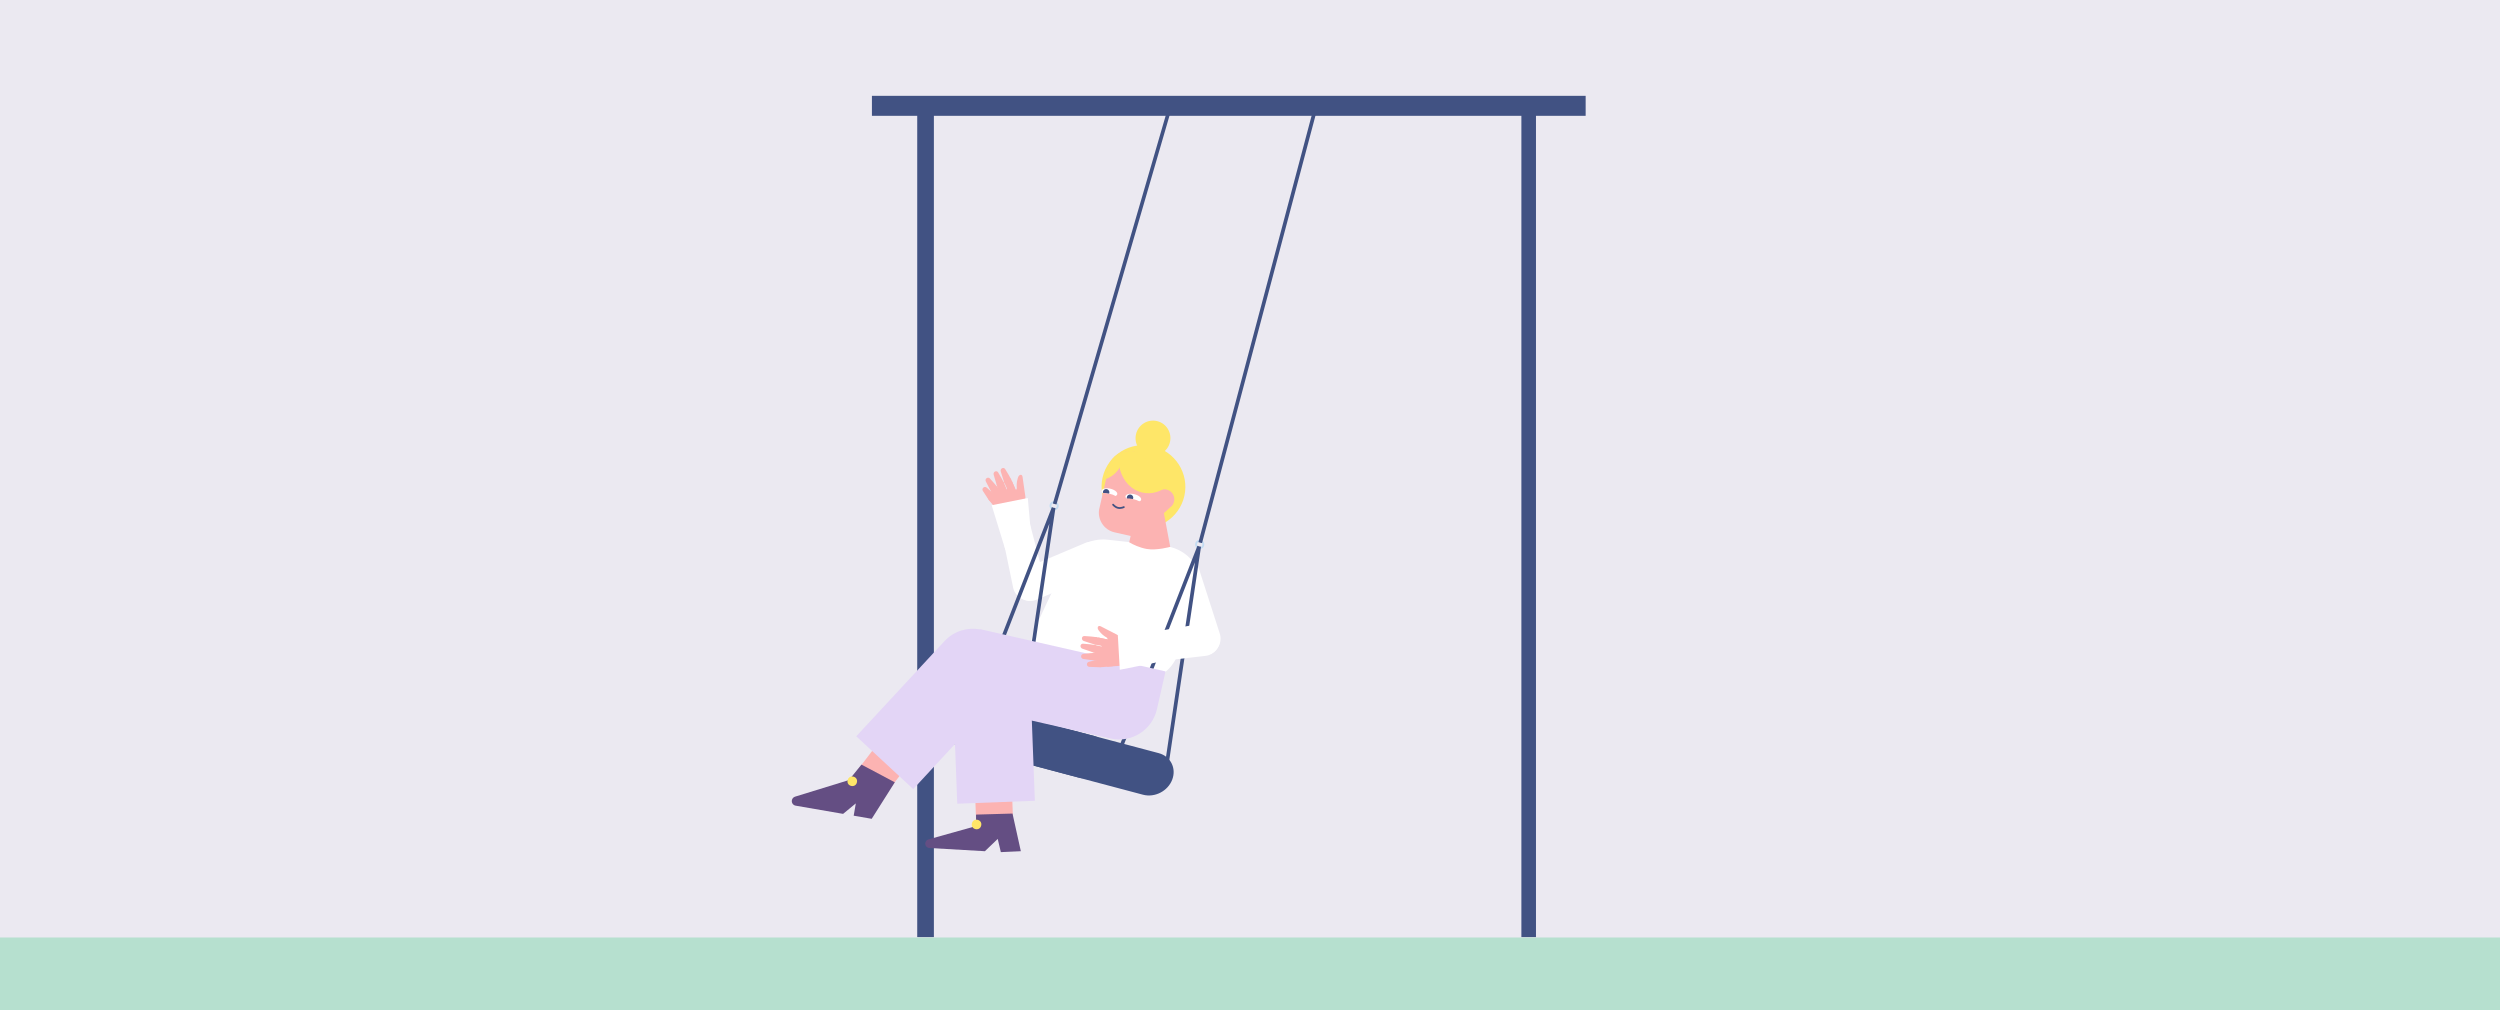 <?xml version="1.0" encoding="UTF-8"?>
<svg xmlns="http://www.w3.org/2000/svg" width="1200" height="485" viewBox="0 0 1200 485" fill="none">
  <rect x="0" y="0" width="1200" height="485" fill="#808080" stroke="none"/>
  <g clip-path="url(#clip0_1943_158)">
    <rect width="1200" height="485" fill="#EBE9F1"></rect>
    <path d="M480.362 226.288C480.193 225.715 480.409 225.06 481 224.755C481.591 224.45 482.184 224.688 482.5 225.183C483.911 227.401 484.691 228.86 485.232 229.907C485.639 230.693 485.19 231.817 484.304 232.274C483.419 232.732 482.297 232.4 482.018 231.55C481.647 230.422 481.114 228.845 480.362 226.288Z" fill="#FCB3B2"></path>
    <path d="M483.107 229.506C483.318 229.397 483.543 229.327 483.77 229.301C483.997 229.274 484.222 229.291 484.43 229.351C484.639 229.411 484.829 229.512 484.988 229.649C485.147 229.785 485.272 229.955 485.357 230.149L485.36 230.145L488.386 237.034C488.558 237.424 488.554 237.886 488.374 238.317C488.195 238.748 487.855 239.114 487.429 239.334C487.004 239.554 486.528 239.61 486.106 239.49C485.684 239.369 485.35 239.082 485.179 238.692L482.149 231.806C482.064 231.613 482.022 231.4 482.024 231.18C482.026 230.96 482.073 230.736 482.162 230.523C482.251 230.309 482.38 230.11 482.542 229.935C482.704 229.761 482.896 229.615 483.107 229.506V229.506Z" fill="#FCB3B2"></path>
    <path d="M476.96 227.847C476.798 227.272 477.026 226.617 477.619 226.319C478.212 226.021 478.8 226.27 479.111 226.769C480.489 229.007 481.242 230.482 481.769 231.539C482.163 232.331 481.697 233.448 480.809 233.897C479.92 234.346 478.805 233.996 478.537 233.14C478.183 232.004 477.674 230.418 476.96 227.847Z" fill="#FCB3B2"></path>
    <path d="M479.575 230.927C480.003 230.713 480.479 230.664 480.899 230.79C481.318 230.917 481.647 231.208 481.812 231.602L481.815 231.599L484.737 238.542C484.902 238.935 484.891 239.397 484.706 239.826C484.52 240.256 484.176 240.618 483.749 240.832C482.855 241.28 480.862 240.976 480.518 240.157L478.543 233.141C478.193 232.322 478.683 231.371 479.575 230.927Z" fill="#FCB3B2"></path>
    <path d="M473.196 231.089C472.932 230.561 473.044 229.893 473.588 229.507C474.131 229.12 474.772 229.259 475.171 229.686C476.959 231.605 477.978 232.894 478.7 233.825C479.239 234.52 478.971 235.676 478.152 236.257C477.334 236.839 476.15 236.692 475.73 235.916C475.17 234.882 474.374 233.442 473.196 231.089Z" fill="#FCB3B2"></path>
    <path d="M476.43 233.614C476.624 233.475 476.84 233.373 477.065 233.312C477.289 233.25 477.518 233.232 477.739 233.257C477.959 233.282 478.167 233.35 478.349 233.457C478.532 233.565 478.686 233.709 478.804 233.883V233.883L482.986 240.067L482.982 240.07C483.099 240.243 483.177 240.442 483.211 240.655C483.245 240.868 483.234 241.091 483.18 241.312C483.125 241.532 483.028 241.745 482.893 241.94C482.758 242.134 482.589 242.305 482.395 242.443C482.2 242.581 481.984 242.684 481.76 242.745C481.535 242.806 481.306 242.825 481.086 242.8C480.865 242.775 480.658 242.707 480.475 242.6C480.292 242.492 480.138 242.348 480.021 242.174L475.839 235.99C475.721 235.816 475.643 235.617 475.609 235.403C475.576 235.19 475.586 234.966 475.641 234.745C475.696 234.525 475.794 234.311 475.929 234.117C476.065 233.923 476.235 233.752 476.43 233.614Z" fill="#FCB3B2"></path>
    <path d="M471.768 235.628C471.458 235.129 471.505 234.465 472.022 234.033C472.54 233.602 473.192 233.684 473.637 234.07C475.612 235.806 476.62 236.674 477.429 237.525C478.035 238.164 477.839 239.435 477.068 240.078C476.296 240.721 475.084 240.683 474.586 239.958C473.931 238.988 473.167 237.842 471.768 235.628Z" fill="#FCB3B2"></path>
    <path d="M474.007 236.425C474.778 235.782 477.226 237.447 477.789 238.122L477.792 238.12L481.201 242.208L481.198 242.211C481.468 242.535 481.581 242.969 481.51 243.417C481.439 243.865 481.192 244.29 480.821 244.598C480.451 244.907 479.988 245.074 479.535 245.063C479.082 245.052 478.676 244.864 478.405 244.539L474.996 240.451C474.432 239.777 473.236 237.067 474.007 236.425Z" fill="#FCB3B2"></path>
    <path d="M490.828 228.91C491.233 231.75 491.274 232.056 491.496 233.612C491.499 233.634 491.501 233.657 491.504 233.679L491.505 233.686L492.21 238.622C492.24 238.836 492.226 239.059 492.168 239.279C492.11 239.499 492.01 239.711 491.872 239.904C491.734 240.096 491.562 240.265 491.366 240.4C491.17 240.536 490.953 240.635 490.728 240.693C489.78 240.94 486.782 238.087 486.653 237.187C486.653 237.187 488.073 234.551 488.068 234.476C487.899 232.701 488.014 231.261 488.546 229.496C488.732 228.88 489.068 228.094 489.697 227.935C490.326 227.775 490.721 228.14 490.828 228.91Z" fill="#FCB3B2"></path>
    <path d="M485.73 230.898L488.823 238.219L491.606 240.12L492.044 240.84L482.629 250.12L481.701 248.594L476.77 242.576L479.404 240.14L483.952 233.71L485.73 230.898Z" fill="#FCB3B2"></path>
    <rect x="528.215" y="257.539" width="16" height="48" rx="8" transform="rotate(67.103 528.215 257.539)" fill="white"></rect>
    <path d="M479.653 249.903C478.564 244.64 483.622 240.196 488.701 241.952C490.888 242.709 492.553 244.507 493.139 246.746L501.434 278.446C502.591 282.871 499.701 287.334 495.19 288.087C491.068 288.776 487.138 286.084 486.292 281.991L479.653 249.903Z" fill="white"></path>
    <path d="M493.344 239.05L495.318 261.314L482.583 263.924L476 242.504L493.344 239.05Z" fill="white"></path>
    <rect x="558" y="270.898" width="16" height="48" rx="8" transform="rotate(-17.831 558 270.898)" fill="white"></rect>
    <path d="M511.417 270.436C515.056 262.699 523.21 258.13 531.709 259.067L559.123 262.091C572.337 263.548 580.478 277.253 575.437 289.555L565.113 314.744C562.279 321.659 555.827 326.417 548.383 327.08L516.699 329.906C501.32 331.277 490.254 315.447 496.823 301.475L511.417 270.436Z" fill="white"></path>
    <rect x="-54" y="450" width="1352" height="120" fill="#B6E0CF"></rect>
    <path d="M440.266 449.797H448.266L448.266 50.797H440.266L440.266 449.797Z" fill="#415283"></path>
    <path d="M506.543 240.644C505.368 240.333 504.163 241.033 503.851 242.206C503.54 243.381 504.24 244.586 505.413 244.898C506.588 245.209 507.793 244.509 508.105 243.336C508.416 242.161 507.716 240.956 506.543 240.644ZM505.637 244.062C504.924 243.873 504.497 243.14 504.687 242.427C504.876 241.714 505.609 241.287 506.322 241.476C507.035 241.666 507.462 242.398 507.273 243.111C507.083 243.825 506.351 244.252 505.637 244.062Z" fill="#C4DCF2"></path>
    <path d="M490.153 354.483L506.594 243.958C506.603 243.9 506.562 243.849 506.507 243.839L505.726 243.723L504.991 243.437C504.936 243.415 504.875 243.444 504.856 243.498L464.293 347.619L465.947 348.264L503.706 251.343L488.399 354.226L490.153 354.487V354.483Z" fill="#415283"></path>
    <path d="M464.607 351.697C463.499 351.402 462.837 350.264 463.133 349.156L464.354 344.562L468.372 345.629L467.152 350.223C466.856 351.331 465.719 351.993 464.611 351.697H464.607Z" fill="#CFBCB8"></path>
    <path d="M488.119 357.943C487.011 357.647 486.349 356.51 486.645 355.402L487.865 350.805L491.884 351.871L490.663 356.465C490.368 357.573 489.231 358.235 488.122 357.939L488.119 357.943Z" fill="#CFBCB8"></path>
    <path d="M475.533 362.049L548.644 381.465C554.311 382.968 560.591 379.721 562.676 374.211C564.761 368.699 561.856 363.013 556.193 361.51L483.082 342.094C477.415 340.59 471.135 343.838 469.05 349.347C466.966 354.86 469.87 360.546 475.533 362.049Z" fill="#415283"></path>
    <path d="M459.758 357.845L518.189 373.361C522.715 374.563 527.983 371.045 529.949 365.504C531.918 359.962 529.843 354.495 525.314 353.29L466.883 337.774C462.357 336.573 457.089 340.09 455.123 345.632C453.154 351.173 455.229 356.641 459.758 357.845Z" fill="#415283"></path>
    <path d="M576.422 259.207C575.247 258.895 574.042 259.596 573.73 260.768C573.419 261.944 574.119 263.148 575.292 263.46C576.467 263.772 577.672 263.071 577.984 261.899C578.295 260.723 577.595 259.518 576.422 259.207ZM575.513 262.625C574.8 262.435 574.373 261.703 574.562 260.99C574.752 260.277 575.484 259.849 576.197 260.039C576.911 260.228 577.338 260.961 577.148 261.674C576.959 262.387 576.226 262.814 575.513 262.625Z" fill="#C4DCF2"></path>
    <path d="M560.163 372.16L576.476 262.511C576.486 262.453 576.444 262.402 576.389 262.392L575.605 262.277L574.867 261.991C574.812 261.971 574.754 261.997 574.732 262.049L534.49 365.343C534.313 365.799 534.538 366.313 534.994 366.493C535.45 366.67 535.964 366.445 536.144 365.989L573.578 269.893L558.403 371.9C558.332 372.385 558.666 372.835 559.152 372.908C559.637 372.979 560.086 372.645 560.16 372.16H560.163Z" fill="#415283"></path>
    <path d="M632.673 50.792H630.829L575.277 260.157C575.261 260.212 575.297 260.269 575.351 260.282L576.867 260.684C576.922 260.7 576.98 260.665 576.993 260.61L632.673 50.789V50.792Z" fill="#415283"></path>
    <path d="M562.733 50.789H560.899L505.398 241.599C505.382 241.654 505.418 241.711 505.472 241.724L506.989 242.126C507.043 242.142 507.101 242.107 507.114 242.052L562.733 50.789Z" fill="#415283"></path>
    <path d="M761.113 46H418.523V55.592H761.113V46Z" fill="#415283"></path>
    <path d="M737.266 50.797H730.266V449.797H737.266V50.797Z" fill="#415283"></path>
    <rect width="17.733" height="15.544" transform="matrix(-0.999 0.038 0.038 0.999 485.758 380.383)" fill="#FCB3B2"></rect>
    <rect x="419.469" y="359.359" width="17.733" height="15.544" transform="rotate(37.381 419.469 359.359)" fill="#FCB3B2"></rect>
    <path d="M418.42 393.028L429.503 375.507L413.503 367.008L407.492 374.432L381.635 382.394C380.833 382.642 380.237 383.319 380.094 384.146C379.885 385.359 380.699 386.513 381.912 386.723L404.689 390.657L410.792 385.625L409.771 391.534L418.42 393.028Z" fill="#644E83"></path>
    <path d="M490.001 408.581L486.001 390.507L468.501 391.007L468.501 396.507L445.659 402.907C444.791 403.15 444.174 403.917 444.122 404.816C444.055 405.979 444.943 406.976 446.106 407.043L472.75 408.581L478.904 402.683L480.402 409.022L490.001 408.581Z" fill="#644E83"></path>
    <path d="M470.348 302.089C464.297 300.994 457.831 302.914 453.34 307.758L411.01 353.417L438.349 378.763L473.439 340.913L533.005 354.483C543.043 356.77 553.034 350.486 555.32 340.448L559.461 322.273L470.373 301.978L470.348 302.089Z" fill="#E3D5F6"></path>
    <path d="M475.049 304.233C464.762 304.622 456.737 313.277 457.126 323.565L459.48 385.782L496.735 384.373L494.381 322.156C493.992 311.868 485.337 303.844 475.049 304.233Z" fill="#E3D5F6"></path>
    <circle cx="2.292" cy="2.292" r="2.292" transform="matrix(-0.975 -0.222 -0.222 0.975 411.836 373.289)" fill="#FEE668"></circle>
    <circle cx="2.292" cy="2.292" r="2.292" transform="matrix(-0.975 -0.222 -0.222 0.975 471.488 394.023)" fill="#FEE668"></circle>
    <path d="M551.556 218.542C556.062 219.569 560.553 216.72 561.587 212.18C562.621 207.64 559.807 203.127 555.302 202.101C550.797 201.074 546.306 203.923 545.272 208.463C544.237 213.003 547.051 217.516 551.556 218.542Z" fill="#FEE668"></path>
    <path d="M544.425 253.133C555.258 255.601 566.027 248.878 568.478 238.117C570.93 227.356 564.135 216.632 553.302 214.164C542.469 211.696 531.7 218.419 529.249 229.18C526.797 239.941 533.592 250.665 544.425 253.133Z" fill="#FEE668"></path>
    <path d="M532.174 224.307L531.466 227.522L527.564 244.648C527.203 246.867 527.682 249.23 528.974 251.286C530.328 253.44 532.473 254.96 534.958 255.514L534.935 255.508L542.709 257.279L542.023 260.287C543.759 261.368 547.098 262.912 550.409 263.5C555.172 264.345 561.709 262.492 561.709 262.492L558.669 246.301L561.623 243.587C563.656 242.181 564.279 239.446 563.056 237.297C561.988 235.407 559.815 234.523 557.799 234.993L551.75 223.502L550.339 221.218C549.388 219.711 548.052 218.486 546.467 217.67C544.883 216.853 543.109 216.476 541.33 216.576C539.551 216.676 537.831 217.25 536.349 218.239C534.868 219.228 533.679 220.595 532.906 222.198C532.586 222.873 532.34 223.58 532.174 224.307Z" fill="#FCB3B2"></path>
    <path d="M543.575 240.837C545.649 241.31 547.516 240.875 547.746 239.866C547.976 238.857 546.481 237.656 544.407 237.184C542.334 236.711 540.466 237.146 540.236 238.155C540.006 239.164 541.501 240.365 543.575 240.837Z" fill="white"></path>
    <path d="M543.84 239.54C544.186 238.754 543.829 237.837 543.042 237.491C542.256 237.146 541.338 237.502 540.993 238.288C540.647 239.074 541.005 239.991 541.791 240.337C542.577 240.682 543.495 240.325 543.84 239.54Z" fill="#415283"></path>
    <path d="M532.936 234.566C530.862 234.094 528.995 234.529 528.765 235.538C528.685 235.892 528.819 236.267 529.113 236.628C529.987 236.555 531.151 236.653 532.396 236.936C533.642 237.22 534.734 237.637 535.49 238.081C535.911 237.883 536.194 237.603 536.275 237.249C536.505 236.24 535.01 235.039 532.936 234.566Z" fill="white"></path>
    <path d="M543.219 242.39C545.704 242.956 547.863 242.779 548.042 241.994C548.221 241.21 546.351 240.115 543.866 239.548C541.382 238.982 539.222 239.16 539.044 239.944C538.865 240.729 540.734 241.824 543.219 242.39Z" fill="#FCB3B2"></path>
    <path d="M534.288 242.235C534.288 242.235 535.223 243.444 536.642 243.768C538.061 244.091 539.43 243.406 539.43 243.406" stroke="#415283" stroke-width="0.866" stroke-miterlimit="10" stroke-linecap="round"></path>
    <path d="M531.572 234.88C530.786 234.535 529.868 234.891 529.523 235.677C529.389 235.981 529.362 236.304 529.423 236.607C530.247 236.577 531.277 236.68 532.371 236.927C532.715 236.142 532.358 235.226 531.572 234.88Z" fill="#415283"></path>
    <path d="M540.797 216.586C539.122 216.737 537.51 217.309 536.117 218.255C534.654 219.248 533.484 220.616 532.728 222.214C532.416 222.886 532.178 223.59 532.018 224.314L531.34 227.511L530.815 229.901C532.055 229.466 533.224 228.837 534.275 228.031C536.011 226.697 537.364 224.928 538.197 222.904L540.797 216.586Z" fill="#FEE668"></path>
    <path d="M536.985 218.019C538.485 217.056 540.216 216.511 541.998 216.442C543.78 216.373 545.549 216.781 547.12 217.625C548.691 218.47 550.007 219.719 550.931 221.243L552.305 223.554L556.421 230.837C558.223 230.45 560.129 231.138 561.257 232.638C557.627 235.929 552.931 237.48 548.311 236.428C540.836 234.725 536.13 226.789 536.978 218.023C536.98 218.022 536.983 218.021 536.985 218.019Z" fill="#FEE668"></path>
    <path d="M520.215 307.68C519.65 307.487 519.24 306.931 519.332 306.273C519.424 305.614 519.961 305.268 520.548 305.296C523.174 305.426 524.815 305.632 525.983 305.795C526.859 305.917 527.517 306.933 527.379 307.92C527.241 308.907 526.321 309.631 525.467 309.368C524.331 309.019 522.736 308.543 520.215 307.68Z" fill="#FCB3B2"></path>
    <path d="M524.426 307.295C524.459 307.061 524.532 306.837 524.642 306.636C524.751 306.435 524.895 306.262 525.064 306.126C525.234 305.99 525.426 305.893 525.629 305.843C525.833 305.792 526.044 305.788 526.251 305.83L526.25 305.826L533.621 307.335C534.038 307.421 534.413 307.691 534.661 308.087C534.91 308.482 535.012 308.971 534.946 309.446C534.879 309.92 534.65 310.341 534.308 310.616C533.966 310.891 533.539 310.997 533.121 310.912L525.75 309.406C525.544 309.364 525.345 309.276 525.167 309.147C524.989 309.018 524.833 308.85 524.71 308.654C524.588 308.458 524.499 308.237 524.45 308.004C524.402 307.771 524.393 307.53 524.426 307.295V307.295Z" fill="#FCB3B2"></path>
    <path d="M519.521 311.356C518.958 311.157 518.555 310.592 518.654 309.936C518.754 309.28 519.297 308.943 519.883 308.978C522.506 309.146 524.146 309.383 525.313 309.564C526.187 309.7 526.83 310.726 526.683 311.711C526.535 312.695 525.605 313.403 524.753 313.127C523.621 312.76 522.032 312.259 519.521 311.356Z" fill="#FCB3B2"></path>
    <path d="M523.544 311.003C523.616 310.53 523.851 310.113 524.197 309.844C524.542 309.574 524.97 309.475 525.387 309.567L525.387 309.563L532.741 311.189C533.158 311.281 533.529 311.557 533.772 311.956C534.016 312.356 534.112 312.846 534.04 313.319C533.89 314.307 532.49 315.758 531.622 315.566L524.755 313.124C523.884 312.937 523.391 311.988 523.544 311.003Z" fill="#FCB3B2"></path>
    <path d="M519.992 316.306C519.409 316.216 518.929 315.739 518.927 315.072C518.925 314.405 519.409 313.962 519.988 313.884C522.587 313.533 524.228 313.445 525.405 313.394C526.284 313.356 527.072 314.243 527.074 315.246C527.076 316.25 526.272 317.132 525.395 317.027C524.229 316.886 522.593 316.704 519.992 316.306Z" fill="#FCB3B2"></path>
    <path d="M523.923 315.129C523.922 314.89 523.963 314.655 524.043 314.436C524.122 314.218 524.239 314.02 524.387 313.854C524.535 313.689 524.71 313.559 524.904 313.472C525.097 313.385 525.304 313.342 525.514 313.347V313.347L532.977 313.506L532.977 313.511C533.187 313.515 533.394 313.566 533.588 313.662C533.781 313.757 533.957 313.895 534.106 314.067C534.254 314.239 534.372 314.441 534.452 314.663C534.533 314.886 534.575 315.123 534.575 315.361C534.576 315.6 534.535 315.835 534.455 316.054C534.375 316.272 534.258 316.47 534.111 316.636C533.963 316.801 533.787 316.931 533.594 317.019C533.401 317.106 533.194 317.148 532.984 317.144L525.521 316.984C525.311 316.98 525.103 316.928 524.909 316.833C524.716 316.737 524.539 316.599 524.391 316.427C524.242 316.254 524.125 316.051 524.044 315.828C523.964 315.606 523.922 315.368 523.923 315.129Z" fill="#FCB3B2"></path>
    <path d="M522.872 320.088C522.285 320.053 521.771 319.631 521.718 318.959C521.665 318.288 522.109 317.804 522.68 317.663C525.238 317.054 526.529 316.732 527.692 316.564C528.563 316.438 529.487 317.333 529.567 318.334C529.646 319.335 528.914 320.302 528.035 320.29C526.864 320.264 525.488 320.225 522.872 320.088Z" fill="#FCB3B2"></path>
    <path d="M524.812 318.723C524.733 317.722 527.506 316.686 528.383 316.616L528.383 316.612L533.689 316.192L533.689 316.196C534.11 316.163 534.529 316.322 534.854 316.638C535.179 316.954 535.382 317.402 535.42 317.883C535.458 318.363 535.328 318.838 535.057 319.201C534.786 319.564 534.397 319.787 533.976 319.821L528.67 320.241C527.793 320.312 524.891 319.723 524.812 318.723Z" fill="#FCB3B2"></path>
    <path d="M528.4 300.652C530.952 301.962 531.225 302.105 532.624 302.823C532.644 302.833 532.664 302.845 532.683 302.856L532.689 302.859L537.125 305.135C537.318 305.234 537.492 305.374 537.638 305.549C537.784 305.723 537.899 305.928 537.977 306.151C538.054 306.375 538.093 306.612 538.09 306.851C538.087 307.089 538.043 307.324 537.96 307.541C537.614 308.457 533.553 309.257 532.744 308.842C532.744 308.842 531.413 306.16 531.349 306.121C529.802 305.233 528.693 304.307 527.56 302.853C527.164 302.345 526.718 301.617 526.951 301.011C527.184 300.406 527.709 300.295 528.4 300.652Z" fill="#FCB3B2"></path>
    <path d="M527.078 305.961L534.84 307.666L537.999 306.493L538.841 306.551L540.976 319.597L539.194 319.473L531.433 320.022L530.966 316.464L528.346 309.037L527.078 305.961Z" fill="#FCB3B2"></path>
    <path d="M546.106 318.595C540.767 319.214 536.787 313.783 538.985 308.879C539.932 306.768 541.87 305.268 544.152 304.882L576.461 299.42C580.97 298.657 585.161 301.93 585.513 306.49C585.835 310.657 582.806 314.334 578.655 314.816L546.106 318.595Z" fill="white"></path>
    <path d="M536.502 303.997L558.853 303.997L560.328 316.913L537.502 321.497L536.502 303.997Z" fill="white"></path>
  </g>
  <defs>
    <clipPath id="clip0_1943_158">
      <rect width="1200" height="485" fill="white"></rect>
    </clipPath>
  </defs>
</svg>

